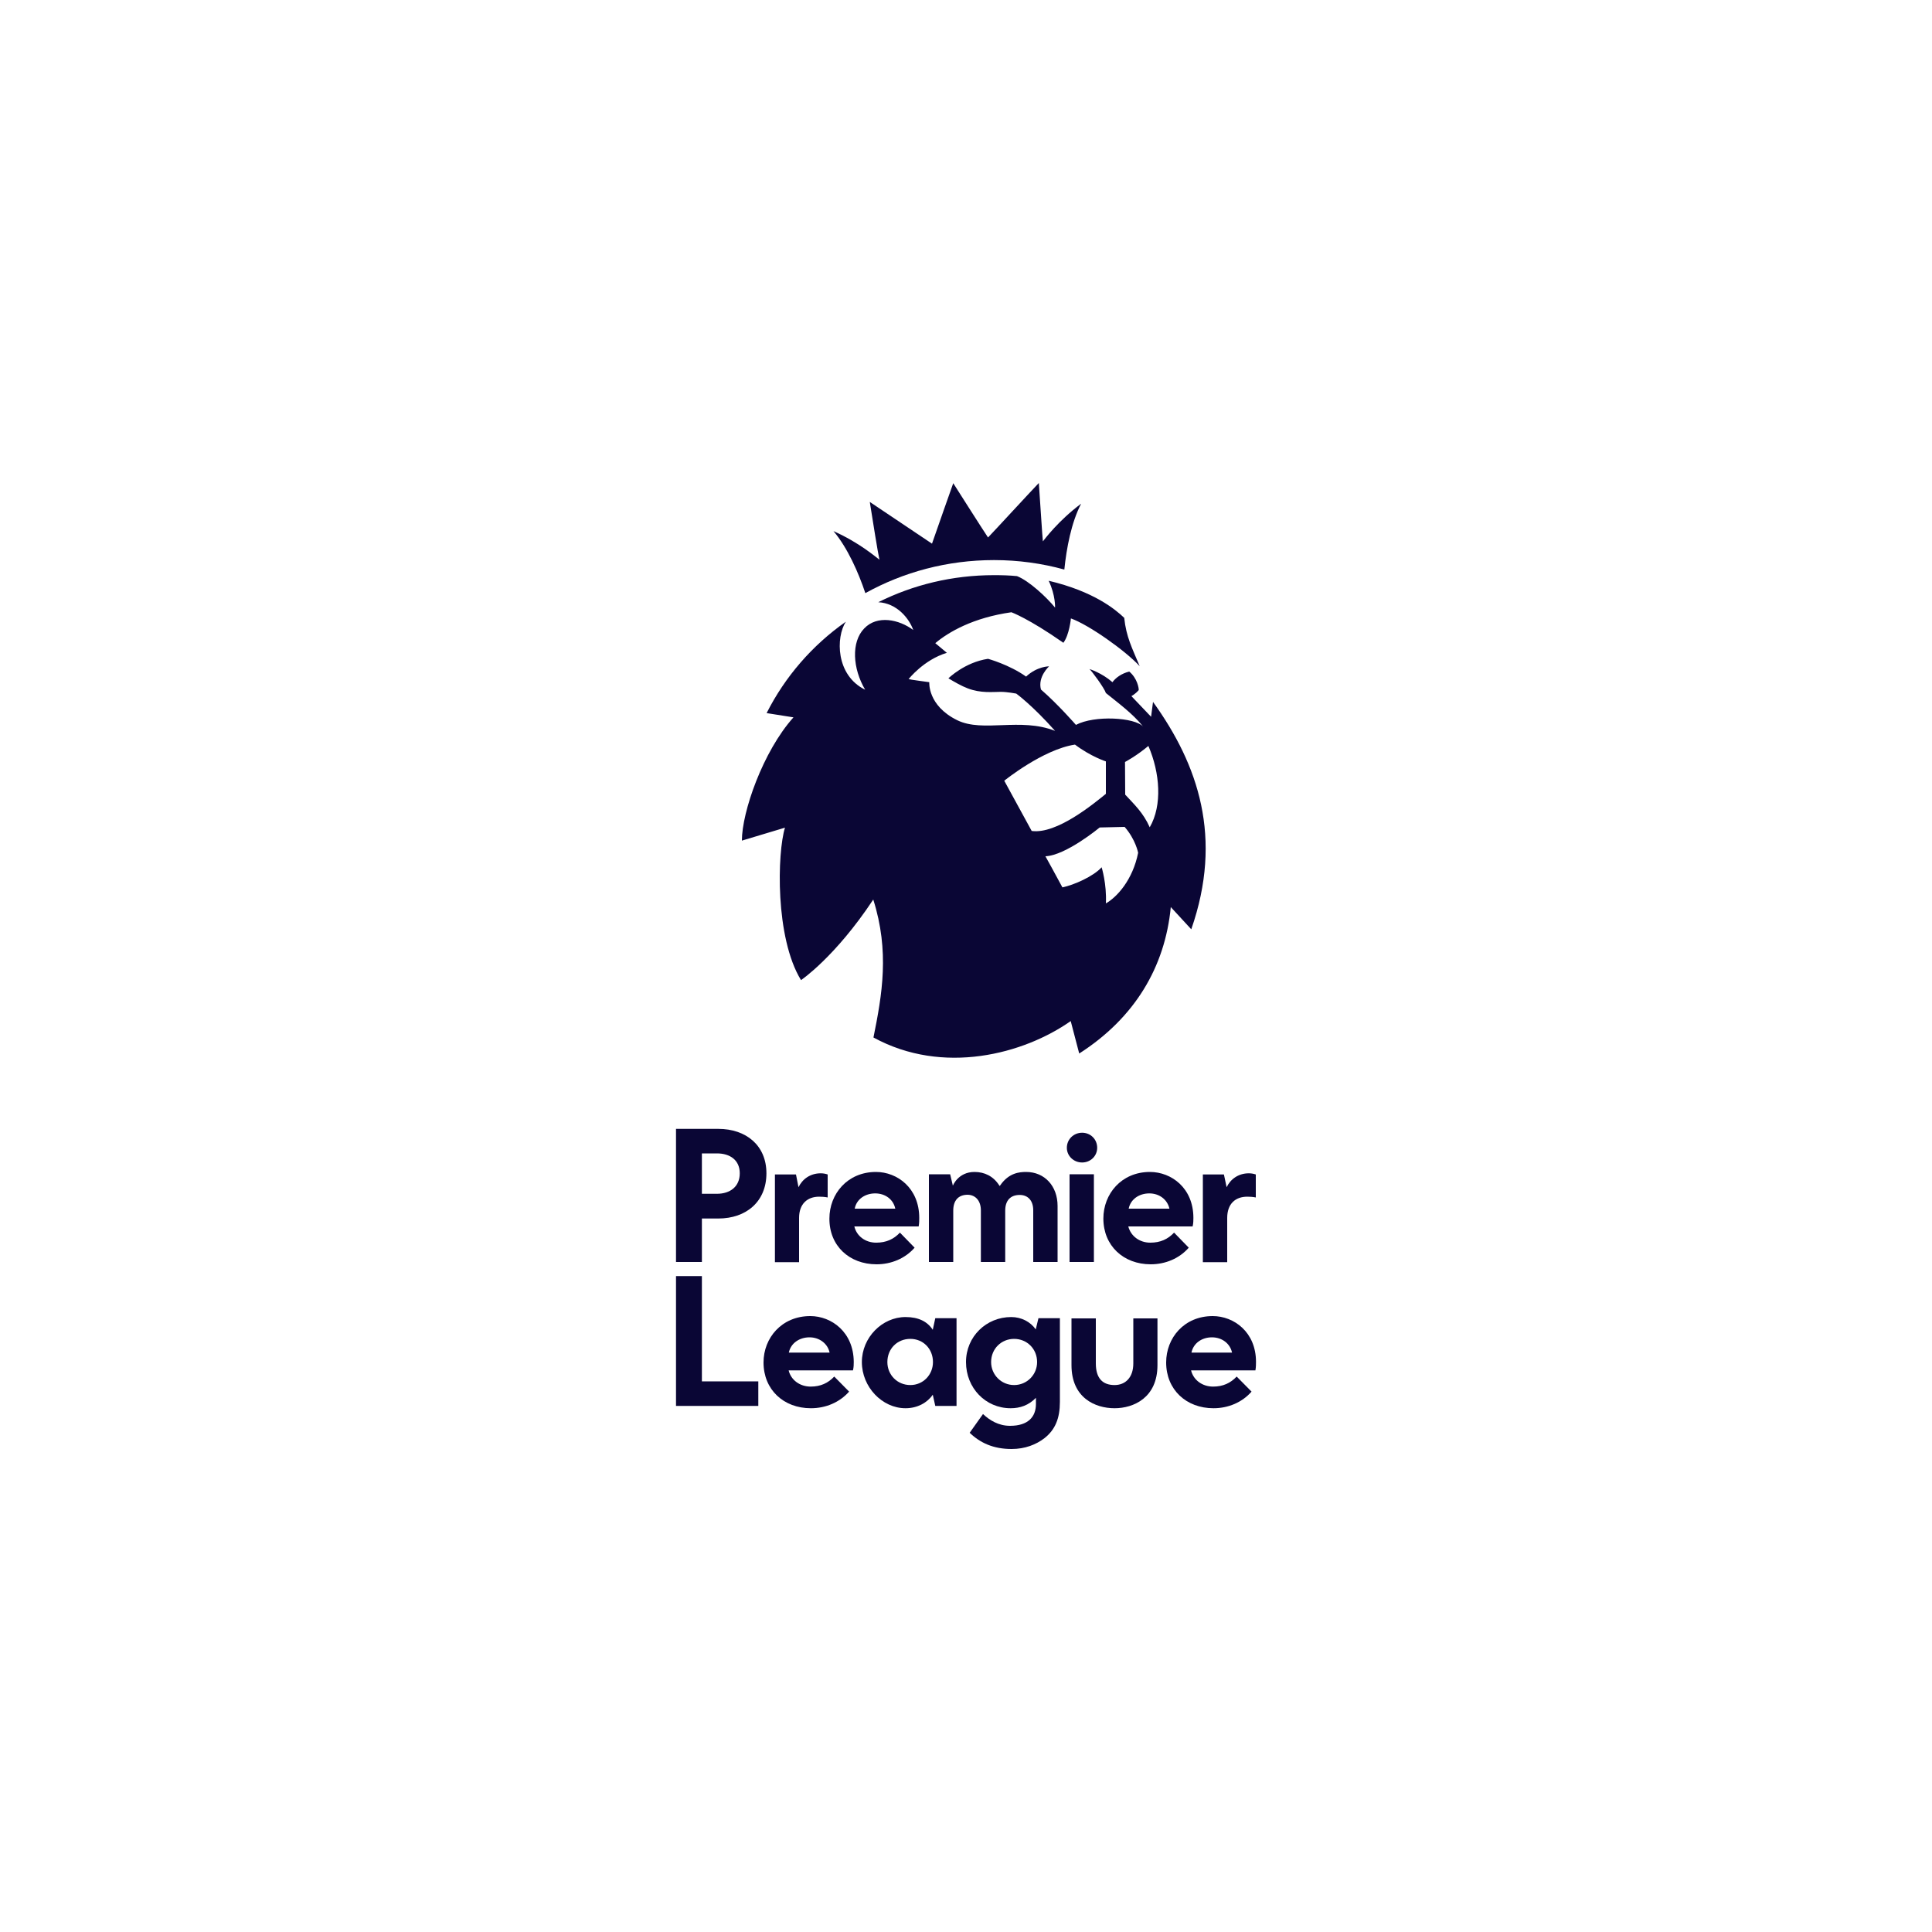 <?xml version="1.0" encoding="UTF-8"?> <svg xmlns="http://www.w3.org/2000/svg" xmlns:xlink="http://www.w3.org/1999/xlink" xmlns:xodm="http://www.corel.com/coreldraw/odm/2003" xml:space="preserve" width="200px" height="200px" version="1.0" style="shape-rendering:geometricPrecision; text-rendering:geometricPrecision; image-rendering:optimizeQuality; fill-rule:evenodd; clip-rule:evenodd" viewBox="0 0 100 100"> <defs> <style type="text/css"> .fil0 {fill:none} .fil1 {fill:#0A0635;fill-rule:nonzero} </style> </defs> <g id="Camada_x0020_1">  <rect class="fil0" width="100" height="100"></rect> <g id="_2275477374720"> <g id="surface1"> <path class="fil1" d="M36.33 63.07l0.85 0c1.44,0 2.49,-0.87 2.49,-2.34 0,-1.45 -1.06,-2.3 -2.49,-2.3l-2.19 0 0 6.89 1.34 0 0 -2.25zm0 -3.37l0.78 0c0.68,0 1.18,0.35 1.18,1.03 0,0.69 -0.5,1.06 -1.18,1.06l-0.78 0 0 -2.09zm0 0z"></path> <path class="fil1" d="M41.36 63.04c0,-0.73 0.43,-1.1 1.04,-1.1 0.15,0 0.29,0.01 0.44,0.04l0 -1.19c-0.12,-0.04 -0.23,-0.06 -0.36,-0.06 -0.54,0 -0.95,0.3 -1.15,0.72l-0.13 -0.66 -1.09 0 0 4.54 1.25 0 0 -2.29zm0 0z"></path> <path class="fil1" d="M45.37 65.44c0.76,0 1.48,-0.3 1.97,-0.86l-0.76 -0.78c-0.32,0.34 -0.71,0.52 -1.23,0.52 -0.56,0 -1.01,-0.34 -1.13,-0.84l3.33 0c0.03,-0.17 0.03,-0.32 0.03,-0.44 0,-1.55 -1.14,-2.38 -2.24,-2.38 -1.48,0 -2.41,1.14 -2.41,2.41 -0.01,1.41 1.03,2.37 2.44,2.37zm-0.07 -3.67c0.52,0 0.94,0.31 1.04,0.79l-2.1 0c0.09,-0.49 0.54,-0.79 1.06,-0.79zm0 0z"></path> <path class="fil1" d="M63.52 63.04c0,-0.73 0.42,-1.1 1.04,-1.1 0.15,0 0.29,0.01 0.44,0.04l0 -1.19c-0.12,-0.04 -0.24,-0.06 -0.36,-0.06 -0.54,0 -0.95,0.3 -1.15,0.72l-0.14 -0.66 -1.09 0 0 4.54 1.26 0 0 -2.29 0 0zm0 0z"></path> <path class="fil1" d="M59.56 65.44c0.76,0 1.48,-0.3 1.97,-0.86l-0.76 -0.78c-0.32,0.34 -0.71,0.52 -1.23,0.52 -0.56,0 -1.01,-0.34 -1.14,-0.84l3.33 0c0.04,-0.17 0.04,-0.32 0.04,-0.44 0,-1.55 -1.14,-2.38 -2.25,-2.38 -1.48,0 -2.41,1.14 -2.41,2.41 0,1.41 1.04,2.37 2.45,2.37zm-0.07 -3.67c0.51,0 0.93,0.31 1.04,0.79l-2.11 0c0.1,-0.49 0.54,-0.79 1.07,-0.79zm0 0z"></path> <path class="fil1" d="M56.01 60.17c0.44,0 0.78,-0.34 0.78,-0.76 0,-0.44 -0.34,-0.78 -0.78,-0.78 -0.44,0 -0.79,0.34 -0.79,0.78 0,0.42 0.35,0.76 0.79,0.76zm0 0z"></path> <path class="fil1" d="M55.36 60.78l1.26 0 0 4.54 -1.26 0 0 -4.54zm0 0z"></path> <path class="fil1" d="M58.66 70.57c0,0.73 -0.41,1.12 -0.97,1.12 -0.61,0 -0.97,-0.34 -0.97,-1.12l0 -2.33 -1.26 0 0 2.42c0,1.69 1.22,2.23 2.23,2.23 0.98,0 2.22,-0.54 2.22,-2.23l0 -2.42 -1.25 0 0 2.33zm0 0z"></path> <path class="fil1" d="M53.61 68.81c-0.27,-0.39 -0.74,-0.64 -1.27,-0.64 -1.29,0 -2.34,1.01 -2.34,2.33 0,1.34 1.01,2.39 2.31,2.39 0.49,0 0.93,-0.15 1.31,-0.54l0 0.32c0,0.67 -0.41,1.13 -1.34,1.13 -0.6,0 -1.06,-0.29 -1.4,-0.61l-0.69 0.97c0.54,0.52 1.22,0.84 2.17,0.84 0.7,0 1.27,-0.23 1.7,-0.56 0.56,-0.44 0.8,-1.03 0.8,-1.88l0 -4.33 -1.11 0 -0.14 0.58zm-1.12 2.88c-0.66,0 -1.19,-0.53 -1.19,-1.19 0,-0.69 0.53,-1.2 1.19,-1.2 0.66,0 1.19,0.51 1.19,1.2 0,0.66 -0.53,1.19 -1.19,1.19zm0 0z"></path> <path class="fil1" d="M65.01 70.49c0,-1.54 -1.14,-2.37 -2.24,-2.37 -1.48,0 -2.41,1.13 -2.41,2.4 0,1.41 1.04,2.37 2.45,2.37 0.76,0 1.48,-0.3 1.97,-0.86l-0.77 -0.78c-0.32,0.34 -0.71,0.52 -1.22,0.52 -0.56,0 -1.02,-0.34 -1.14,-0.84l3.33 0c0.03,-0.17 0.03,-0.33 0.03,-0.44zm-3.34 -0.48c0.1,-0.49 0.54,-0.79 1.06,-0.79 0.52,0 0.94,0.32 1.04,0.79l-2.1 0zm0 0z"></path> <path class="fil1" d="M48.28 68.83c-0.28,-0.43 -0.74,-0.66 -1.41,-0.66 -1.21,0 -2.26,1.06 -2.26,2.33 0,1.29 1.05,2.39 2.26,2.39 0.62,0 1.13,-0.29 1.41,-0.7l0.13 0.58 1.1 0 0 -4.54 -1.1 0 -0.13 0.6zm-1.16 2.86c-0.68,0 -1.19,-0.53 -1.19,-1.19 0,-0.69 0.51,-1.2 1.19,-1.2 0.66,0 1.17,0.51 1.17,1.2 0,0.66 -0.51,1.19 -1.17,1.19zm0 0z"></path> <path class="fil1" d="M50.77 62.65l0 2.67 1.26 0 0 -2.66c0,-0.51 0.26,-0.81 0.75,-0.81 0.43,0 0.7,0.3 0.7,0.79l0 2.68 1.26 0 0 -2.9c0,-1.03 -0.67,-1.76 -1.63,-1.76 -0.35,0 -0.89,0.05 -1.33,0.68l-0.03 0.05 -0.04 -0.05c-0.3,-0.46 -0.75,-0.68 -1.27,-0.68 -0.85,0 -1.12,0.71 -1.12,0.71l-0.14 -0.59 -1.1 0 0 4.54 1.26 0 0 -2.66c0,-0.51 0.25,-0.82 0.75,-0.82 0.41,0.01 0.68,0.32 0.68,0.81zm0 0z"></path> <path class="fil1" d="M41.94 68.12c-1.48,0 -2.42,1.13 -2.42,2.4 0,1.41 1.04,2.37 2.45,2.37 0.77,0 1.48,-0.3 1.98,-0.86l-0.77 -0.78c-0.32,0.34 -0.71,0.52 -1.22,0.52 -0.56,0 -1.02,-0.34 -1.14,-0.84l3.33 0c0.04,-0.17 0.04,-0.32 0.04,-0.44 -0.01,-1.54 -1.15,-2.37 -2.25,-2.37zm-1.11 1.89c0.1,-0.49 0.55,-0.79 1.07,-0.79 0.51,0 0.94,0.32 1.04,0.79l-2.11 0zm0 0z"></path> <path class="fil1" d="M36.33 66.05l-1.34 0 0 6.72 4.26 0 0 -1.27 -2.92 0 0 -5.45zm0 0z"></path> <path class="fil1" d="M44.79 30.7c1.97,-1.09 4.24,-1.71 6.66,-1.71 1.26,0 2.48,0.17 3.64,0.49 0.11,-1.09 0.36,-2.44 0.87,-3.41 -1.18,0.88 -1.89,1.84 -1.98,1.95 -0.03,-0.24 -0.13,-1.87 -0.21,-3.02 -0.48,0.5 -2.31,2.49 -2.63,2.82 -0.27,-0.4 -1.8,-2.81 -1.8,-2.81 0,0 -0.85,2.4 -1.1,3.13 -0.6,-0.4 -2.43,-1.63 -3.22,-2.16 0.16,1.01 0.42,2.65 0.5,2.99 -0.17,-0.12 -1.03,-0.88 -2.38,-1.48 0.73,0.86 1.3,2.16 1.65,3.21zm0 0z"></path> <path class="fil1" d="M59.68 36.33l-0.1 0.77 -1.02 -1.07c0,0 0.19,-0.09 0.38,-0.31 0.01,-0.09 -0.07,-0.61 -0.49,-0.96 -0.41,0.1 -0.71,0.33 -0.87,0.55 -0.56,-0.49 -1.19,-0.68 -1.19,-0.68 0.11,0.09 0.77,0.98 0.85,1.24 0.6,0.49 1.39,1.06 1.93,1.74 -0.43,-0.48 -2.52,-0.6 -3.48,-0.09 0,0 -0.94,-1.08 -1.81,-1.83 -0.18,-0.66 0.42,-1.2 0.42,-1.2 0,0 -0.61,-0.01 -1.19,0.53 -0.87,-0.62 -1.97,-0.92 -1.97,-0.92 -1.21,0.18 -2.05,1.01 -2.05,1.01 0.3,0.18 0.68,0.4 1,0.52 0.68,0.26 1.3,0.18 1.71,0.18 0.33,0 0.8,0.09 0.8,0.09 0,0 0.83,0.6 2.01,1.93 -1.81,-0.71 -3.72,0.1 -5.06,-0.55 -1.55,-0.76 -1.45,-1.97 -1.45,-1.97 0,0 -1.05,-0.14 -1.07,-0.16 0,0 0.78,-1 1.98,-1.36l-0.6 -0.5c0.69,-0.58 1.96,-1.32 3.94,-1.6 0,0 0.89,0.32 2.69,1.58 0.31,-0.41 0.39,-1.26 0.39,-1.26 0.91,0.32 2.8,1.65 3.56,2.47 -0.39,-0.93 -0.7,-1.52 -0.8,-2.5 -0.46,-0.44 -1.58,-1.37 -3.91,-1.92 0.36,0.76 0.33,1.39 0.33,1.39 -0.43,-0.53 -1.35,-1.39 -1.97,-1.63 -0.39,-0.04 -0.79,-0.05 -1.19,-0.05 -2.16,0 -4.19,0.5 -5.99,1.4 0.95,0.05 1.59,0.82 1.81,1.44 -0.73,-0.55 -1.87,-0.79 -2.54,-0.08 -0.68,0.7 -0.6,2.07 0.05,3.17 -1.53,-0.75 -1.52,-2.72 -1,-3.52 -1.74,1.22 -3.15,2.85 -4.1,4.73l1.39 0.22c-1.58,1.76 -2.67,4.9 -2.67,6.38l2.23 -0.67c-0.4,1.29 -0.52,5.69 0.83,7.89 0,0 1.76,-1.18 3.74,-4.17 0.85,2.68 0.46,4.92 0.01,7.14 3.6,1.97 7.78,0.86 10.21,-0.85l0.44 1.68c2.87,-1.84 4.44,-4.47 4.74,-7.58l1.06 1.15c1.65,-4.74 0.37,-8.51 -1.98,-11.77zm-6.28 6.68c-0.74,-1.35 -1.42,-2.6 -1.42,-2.6 0,0 2,-1.62 3.66,-1.87 0.82,0.62 1.6,0.87 1.6,0.87l0 1.68c-0.62,0.5 -2.54,2.1 -3.84,1.92zm5.51 1.13c-0.28,1.4 -1.09,2.29 -1.67,2.62 0.05,-1.01 -0.22,-1.87 -0.22,-1.87 -0.42,0.47 -1.44,0.92 -2.03,1.04 -0.29,-0.55 -0.88,-1.61 -0.88,-1.61 1.06,-0.04 2.81,-1.49 2.81,-1.49l1.29 -0.03c0.57,0.65 0.7,1.34 0.7,1.34zm0.6 -1.32c-0.34,-0.76 -0.8,-1.18 -1.27,-1.69l-0.01 -1.69c0,0 0.56,-0.29 1.21,-0.83 0.6,1.39 0.73,3.07 0.07,4.21zm0 0z"></path> </g> </g> </g> </svg> 